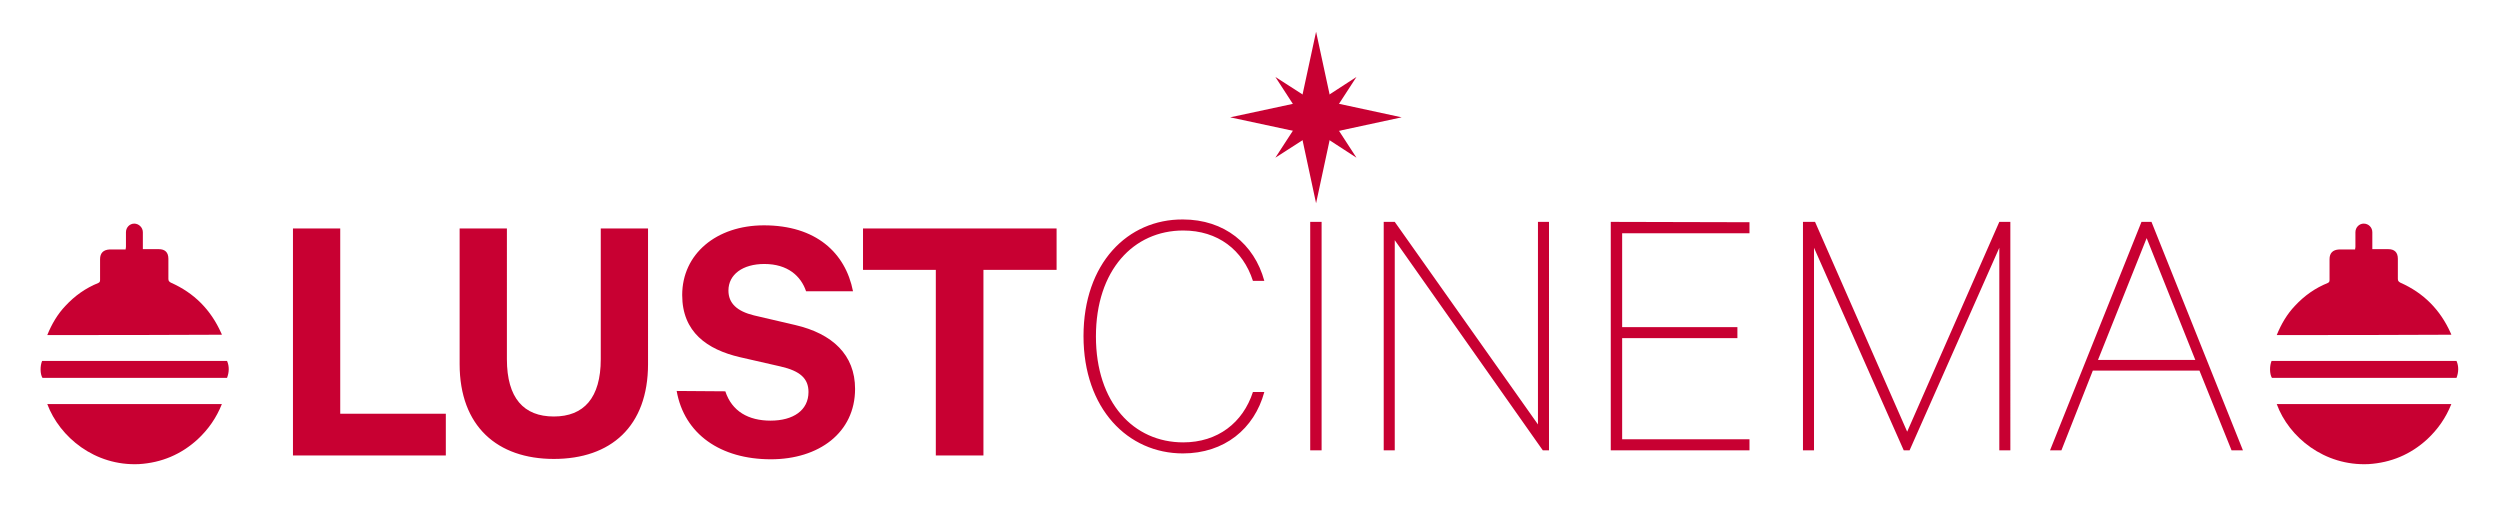 <?xml version="1.0" encoding="utf-8"?>
<svg xmlns="http://www.w3.org/2000/svg" xmlns:xlink="http://www.w3.org/1999/xlink" version="1.1" id="Capa_1" x="0px" y="0px" viewBox="0 0 724.5 148" style="enable-background:new 0 0 724.5 148;">
<style type="text/css">
	.st0{fill:#C80032;}
	.st1{fill:#231F20;}
	.st2{fill:#C80032;stroke:#C80032;stroke-miterlimit:10;}
	.st3{display:none;}
	.st4{display:inline;fill:none;}
	.st5{display:inline;fill:#231F20;}
	.st6{display:inline;fill:#C80032;}
	.st7{display:inline;fill:#FFFFFF;}
	.st8{display:inline;}
	.st9{clip-path:url(#SVGID_00000055692020298934661730000009428914431799518111_);}
	.st10{clip-path:url(#SVGID_00000107573636251817344400000012518756836532694922_);}
	.st11{clip-path:url(#SVGID_00000160882031519475068610000017128050318193576629_);fill:#C70033;}
	.st12{clip-path:url(#SVGID_00000116920347934530809240000011354243967410169781_);fill:#C70033;}
	.st13{clip-path:url(#SVGID_00000009548738415667494320000005358723043898842013_);fill:#C70033;}
	.st14{clip-path:url(#SVGID_00000093894460953827046980000014414924769277872278_);}
	.st15{clip-path:url(#SVGID_00000020363329205122556480000014888175833762330811_);}
	.st16{clip-path:url(#SVGID_00000115500711648098713500000003703048456826784673_);fill:#C70033;}
	.st17{clip-path:url(#SVGID_00000139269663379821668590000003093251777694764960_);fill:#C70033;}
	.st18{clip-path:url(#SVGID_00000041978896477121918650000005478398883723914411_);fill:#C70033;}
</style>
<g id="MI_LUNA" class="st3">
	<path class="st4" d="M345,84.1c0-10.1,7.3-18.7,17.4-21.7c0.4-0.1,0.8-0.3,1.3-0.4c-0.4-0.2-0.9-0.5-1.3-0.7&#xA;		c-2.7-1.2-5.8-1.9-9.3-1.9c-13.3,0-23.3,9.6-23.3,25.5s10,25.5,23.3,25.5c4.5,0,8.4-1.1,11.5-3.1c0.4-0.2,0.7-0.5,1.1-0.8&#xA;		c-0.5-0.1-1-0.2-1.5-0.3C353.1,103.8,345,94.8,345,84.1z"/>
	<path class="st5" d="M364.5,107.4c0.6,0.7,1.8,1.1,3.3,1.1c0.6-0.5,1.2-1,1.7-1.5c-1.3,0-2.6-0.2-3.9-0.4&#xA;		C365.2,106.9,364.9,107.2,364.5,107.4z"/>
	<path class="st5" d="M365.6,106.6c0.3-0.2,0.5-0.4,0.8-0.6c-0.6-0.2-1.2-0.4-1.8-0.6c-0.3,0.3-0.4,0.6-0.4,0.9&#xA;		C364.6,106.4,365.1,106.5,365.6,106.6z"/>
	<path class="st6" d="M366.4,106c-0.6-0.2-1.2-0.4-1.8-0.6c-9.4-3.4-16.1-11.6-16.1-21.3c0-9,5.8-16.8,14.2-20.5&#xA;		c0.7-0.3,1.4-0.6,2.1-0.8c1.1-0.4,2.3-0.7,3.4-0.9c-0.2-0.1-0.4-0.3-0.6-0.4l0,0c-0.8-0.6-1.7-1.2-2.7-1.7&#xA;		c-0.4-0.2-0.7-0.4-1.1-0.6c-0.2-0.1-0.5-0.2-0.7-0.3c-3-1.3-6.4-2-10.2-2c-14.7,0-26.5,10.7-26.5,28.2s11.8,28.2,26.5,28.2&#xA;		c5.9,0,11-1.7,14.8-4.7c0.6-0.5,1.2-1,1.7-1.5l0.3-0.3C368.6,106.6,367.5,106.3,366.4,106z M353,110.5c-13.3,0-23.3-9.6-23.3-25.5&#xA;		s10-25.5,23.3-25.5c3.5,0,6.6,0.7,9.3,1.9c0.5,0.2,0.9,0.4,1.3,0.7c-0.4,0.1-0.9,0.2-1.3,0.4C352.2,65.5,345,74,345,84.1&#xA;		c0,10.7,8.1,19.6,19.1,22.2c0.5,0.1,1,0.2,1.5,0.3c-0.4,0.3-0.7,0.5-1.1,0.8C361.4,109.4,357.5,110.5,353,110.5z"/>
</g>
<g id="gato" class="st3">
	<path class="st4" d="M626.6,61.6c-1.1,0-2.4,0.8-3.3,2.3h1.9C629,63.6,628.5,61.5,626.6,61.6z"/>
	<path class="st6" d="M659.7,97.9c-0.4-5.1-2.7-8.9-6-12c-1.8-1.7-3.4-2.1-5.4-2.1c0,0-0.8,0-0.2,0.8c0.8,1,6.8,8.9,6.7,15.3&#xA;		c-0.1,7.4-7.4,7-7.4,7c3.1-5.9,1.5-11.4,1.1-13.4c-0.9-3.6-2.7-7.1-5.4-10.4c-3.3-4.2-6.7-6.2-10-5.9c-1.4-2.5-2.7-4.5-3.8-6.1&#xA;		c6.1-5.5,2.1-8.1-1.3-18.7c-0.8,2.2-1.4,3.9-1.9,5c-2.4-0.3-7.9-0.3-10.3,0c-0.5-1.1-1.1-2.7-1.9-5c-3.5,10.6-7.5,13.2-1.3,18.7&#xA;		c0.7,12.5,3.2,15.8,7.4,21.8c3.4,5,2.6,6.7,4.2,13.6c-12.2,7.7,8.5,4.7,11.7,4.6C643.9,110.5,661,115.5,659.7,97.9z M616.3,63.9&#xA;		c-3.8-0.3-3.2-2.4-1.4-2.3c1.1,0,2.4,0.8,3.3,2.3H616.3z M625.2,63.9h-1.9c0.9-1.6,2.2-2.3,3.3-2.3C628.5,61.5,629,63.6,625.2,63.9&#xA;		z"/>
	<path class="st7" d="M614.5,61.1c-2.6-0.1-3.4,2.9,1.9,3.3h2.7C617.8,62.2,616,61.2,614.5,61.1z"/>
	<path class="st7" d="M626.9,61.1c2.6-0.1,3.4,2.9-1.9,3.3h-2.7C623.5,62.2,625.4,61.2,626.9,61.1z"/>
</g>
<g class="st3">
	<g class="st8">
		<g>
			<defs>
				<rect id="SVGID_1_" x="592.4" y="44.1" width="56.7" height="26.9"/>
			</defs>
			<clipPath id="SVGID_00000162339821811709539820000017169712841086991542_">
				<use xlink:href="#SVGID_1_" style="overflow:visible;"/>
			</clipPath>
			<g style="clip-path:url(#SVGID_00000162339821811709539820000017169712841086991542_);">
				<g>
					<g>
						<defs>
							<rect id="SVGID_00000021092534349066077320000007878092369020363145_" x="592.4" y="44.1" width="56.7" height="26.9"/>
						</defs>
						<clipPath id="SVGID_00000161629376073118984760000015497844018833228167_">
							<use xlink:href="#SVGID_00000021092534349066077320000007878092369020363145_" style="overflow:visible;"/>
						</clipPath>
						<g style="clip-path:url(#SVGID_00000161629376073118984760000015497844018833228167_);">
							<g>
								<g>
									<g>
										<defs>
											<rect id="SVGID_00000063622267632364601350000010602737010113639063_" x="608.9" y="56.7" width="24.2" height="12.5"/>
										</defs>
										<clipPath id="SVGID_00000090976359479898239670000004431164490678637754_">
											<use xlink:href="#SVGID_00000063622267632364601350000010602737010113639063_" style="overflow:visible;"/>
										</clipPath>
										
											<rect x="608.9" y="56.7" style="clip-path:url(#SVGID_00000090976359479898239670000004431164490678637754_);fill:#C70033;" width="24.2" height="12.5"/>
									</g>
								</g>
							</g>
						</g>
					</g>
				</g>
				<g>
					<g>
						<defs>
							<rect id="SVGID_00000003099997374297751740000016670039283390794172_" x="592.4" y="44.1" width="56.7" height="26.9"/>
						</defs>
						<clipPath id="SVGID_00000075861278957118787860000003515799673468535209_">
							<use xlink:href="#SVGID_00000003099997374297751740000016670039283390794172_" style="overflow:visible;"/>
						</clipPath>
						<path style="clip-path:url(#SVGID_00000075861278957118787860000003515799673468535209_);fill:#C70033;" d="M615.2,61.5&#xA;							c-2.4-0.1-3,2.6,1.7,2.9h2.4C618.2,62.5,616.6,61.6,615.2,61.5"/>
					</g>
				</g>
				<g>
					<g>
						<defs>
							<rect id="SVGID_00000126311450612304094960000003152178725467596987_" x="592.4" y="44.1" width="56.7" height="26.9"/>
						</defs>
						<clipPath id="SVGID_00000180324183352105977930000001361640853253698238_">
							<use xlink:href="#SVGID_00000126311450612304094960000003152178725467596987_" style="overflow:visible;"/>
						</clipPath>
						<path style="clip-path:url(#SVGID_00000180324183352105977930000001361640853253698238_);fill:#C70033;" d="M626.4,61.5&#xA;							c2.4-0.1,3,2.6-1.7,2.9h-2.4C623.4,62.5,625,61.6,626.4,61.5"/>
					</g>
				</g>
			</g>
		</g>
	</g>
</g>
<g class="st3">
	<g class="st8">
		<g>
			<defs>
				<rect id="SVGID_00000180345546642183345670000000326405126336033428_" x="79.5" y="46.1" width="56.7" height="26.9"/>
			</defs>
			<clipPath id="SVGID_00000177484423484805191040000017872515684370559912_">
				<use xlink:href="#SVGID_00000180345546642183345670000000326405126336033428_" style="overflow:visible;"/>
			</clipPath>
			<g style="clip-path:url(#SVGID_00000177484423484805191040000017872515684370559912_);">
				<g>
					<g>
						<defs>
							<rect id="SVGID_00000016774729502034201990000003017576642324034432_" x="79.5" y="46.1" width="56.7" height="26.9"/>
						</defs>
						<clipPath id="SVGID_00000157992802714503479000000014743207229558741411_">
							<use xlink:href="#SVGID_00000016774729502034201990000003017576642324034432_" style="overflow:visible;"/>
						</clipPath>
						<g style="clip-path:url(#SVGID_00000157992802714503479000000014743207229558741411_);">
							<g>
								<g>
									<g>
										<defs>
											<rect id="SVGID_00000062160335348571371650000017626795883588209309_" x="95.7" y="58.7" width="24.2" height="12.5"/>
										</defs>
										<clipPath id="SVGID_00000173155758699538832100000005274657253958090166_">
											<use xlink:href="#SVGID_00000062160335348571371650000017626795883588209309_" style="overflow:visible;"/>
										</clipPath>
										
											<rect x="95.7" y="58.7" style="clip-path:url(#SVGID_00000173155758699538832100000005274657253958090166_);fill:#C70033;" width="24.2" height="12.5"/>
									</g>
								</g>
							</g>
						</g>
					</g>
				</g>
				<g>
					<g>
						<defs>
							<rect id="SVGID_00000123407951498854352970000012823185827973938315_" x="79.5" y="46.1" width="56.7" height="26.9"/>
						</defs>
						<clipPath id="SVGID_00000039835013070977400080000017749422868087675044_">
							<use xlink:href="#SVGID_00000123407951498854352970000012823185827973938315_" style="overflow:visible;"/>
						</clipPath>
						<path style="clip-path:url(#SVGID_00000039835013070977400080000017749422868087675044_);fill:#C70033;" d="M113.5,63.5&#xA;							c2.4-0.1,3,2.6-1.7,2.9h-2.4C110.4,64.5,112.1,63.6,113.5,63.5"/>
					</g>
				</g>
				<g>
					<g>
						<defs>
							<rect id="SVGID_00000029010694337393421770000005317332399211809691_" x="79.5" y="46.1" width="56.7" height="26.9"/>
						</defs>
						<clipPath id="SVGID_00000075866498347201824910000016083813196855713963_">
							<use xlink:href="#SVGID_00000029010694337393421770000005317332399211809691_" style="overflow:visible;"/>
						</clipPath>
						<path style="clip-path:url(#SVGID_00000075866498347201824910000016083813196855713963_);fill:#C70033;" d="M102.3,63.5&#xA;							c-2.4-0.1-3,2.6,1.7,2.9h2.4C105.3,64.5,103.6,63.6,102.3,63.5"/>
					</g>
				</g>
			</g>
		</g>
	</g>
</g>
<g id="gato2" class="st3">
	<path class="st4" d="M101.3,64.6c1.1,0,2.4,0.8,3.3,2.3h-1.9C98.9,66.6,99.5,64.5,101.3,64.6z"/>
	<path class="st6" d="M92.3,113.9c3.2,0.2,23.8,3.1,11.7-4.6c1.6-6.9,0.8-8.6,4.2-13.6c4.2-6,6.7-9.3,7.4-21.8&#xA;		c6.2-5.5,2.2-8-1.3-18.7c-0.8,2.2-1.4,3.9-1.9,5c-2.4-0.3-7.9-0.3-10.3,0c-0.5-1.1-1.1-2.7-1.9-5c-3.5,10.6-7.4,13.2-1.3,18.7&#xA;		c-1.1,1.6-2.4,3.6-3.8,6.1c-3.4-0.2-6.7,1.8-10,5.9c-2.7,3.3-4.5,6.8-5.4,10.4c-0.5,1.9-2,7.5,1.1,13.4c0,0-7.3,0.4-7.4-7&#xA;		C73,96.4,79,88.6,79.8,87.6c0.6-0.8-0.2-0.8-0.2-0.8c-1.9,0-3.6,0.4-5.4,2.1c-3.3,3.1-5.6,6.9-6,12&#xA;		C66.9,118.4,84.1,113.5,92.3,113.9z M109.7,66.9c0.9-1.6,2.2-2.3,3.3-2.3c1.9-0.1,2.4,2-1.4,2.3H109.7z M101.3,64.6&#xA;		c1.1,0,2.4,0.8,3.3,2.3h-1.9C98.9,66.6,99.5,64.5,101.3,64.6z"/>
	<path class="st7" d="M113.4,64.1c2.6-0.1,3.4,2.9-1.9,3.3h-2.7C110.1,65.2,112,64.1,113.4,64.1z"/>
	<path class="st7" d="M101,64.1c-2.6-0.1-3.4,2.9,1.9,3.3h2.7C104.4,65.2,102.5,64.1,101,64.1z"/>
</g>
<g>
	<path class="st0" d="M250.1,78.2h21.1V132H285V78.2h21.2v-12h-56.1V78.2z M196.1,113.3c2.2,12.5,12.7,19.8,27.3,19.8&#xA;		c13.9,0,24.4-7.7,24.4-20.4c0-9.9-6.6-16-17.3-18.5l-12-2.8c-4.9-1.2-7.4-3.5-7.4-7.2c0-4.7,4.2-7.7,10.4-7.7&#xA;		c6.8,0,10.6,3.5,12.1,7.9h13.6c-2.2-11.2-10.8-19.1-25.8-19.1c-13.8,0-23.7,8.3-23.7,20.2c0,10.8,7.3,15.8,16.7,18l11.8,2.7&#xA;		c5.7,1.3,8.1,3.5,8.1,7.4c0,5.3-4.4,8.3-11,8.3c-6.4,0-11.2-2.7-13.1-8.5L196.1,113.3L196.1,113.3z M160.5,133&#xA;		c16.5,0,27.3-9.4,27.3-27.5V66.2h-13.7v37.9c0,11.2-4.9,16.6-13.6,16.6c-8.7,0-13.6-5.3-13.6-16.6V66.2h-13.7v39.3&#xA;		C133.2,123.6,144.2,133,160.5,133 M84.9,132h44.3v-12.1H98.6V66.2H84.9L84.9,132L84.9,132z"/>
	<path class="st0" d="M622.1,69l14.1,35.3H608L622.1,69z M620.6,64.3l-26.5,66.2h3.3l9.1-23.1h30.9l9.3,23.1h3.3l-26.5-66.2&#xA;		L620.6,64.3L620.6,64.3z M553.4,130.5l26-58.7v58.7h3.2V64.3h-3.2l-26.7,60.8l-26.7-60.8h-3.5v66.2h3.2V71.8l26,58.7H553.4z&#xA;		 M466.8,64.3v66.2H507v-3.2h-36.9V98h33.4v-3.2h-33.4V67.6H507v-3.2L466.8,64.3L466.8,64.3z M448.9,64.3h-3.2V123l-41.5-58.7h-3.2&#xA;		v66.2h3.2V69.6l42.9,60.9h1.8L448.9,64.3L448.9,64.3z M383,64.3h-3.3v66.2h3.3V64.3z M314,97.4c0,21.1,12.9,34,28.8,34&#xA;		c12,0,20.7-7.1,23.6-17.8h-3.3c-2.9,8.9-10.2,14.6-20.2,14.6c-14.4,0-25.3-11.5-25.3-30.7s10.9-30.7,25.3-30.7&#xA;		c10,0,17.3,5.6,20.2,14.6h3.3c-2.9-10.7-11.6-17.8-23.6-17.8C326.8,63.5,314,76.3,314,97.4"/>
	<g>
		<polygon class="st0" points="381.4,9.2 385.8,29.6 406.2,34 385.8,38.4 381.4,58.9 377,38.4 356.5,34 377,29.6"/>
		<polygon class="st0" points="393.1,22.3 385.5,34 393.1,45.7 381.4,38.1 369.6,45.7 377.2,34 369.6,22.3 381.4,29.9"/>
	</g>
	<g>
		<path class="st0" d="M13.7,97.1c1.3-3.2,3-6.1,5.3-8.5c2.7-2.9,5.8-5.1,9.5-6.6c0.4-0.2,0.5-0.4,0.5-0.9c0-2,0-4,0-6&#xA;			c0-1.8,1-2.7,2.7-2.8c1.5,0,3,0,4.7,0c0-0.3,0.1-0.5,0.1-0.7c0-1.4,0-2.8,0-4.3c0-1.4,1.1-2.5,2.4-2.5s2.5,1.1,2.5,2.5&#xA;			c0,1.6,0,3.2,0,4.9c1.6,0,3.1,0,4.6,0c1.8,0,2.8,0.9,2.8,2.8c0,1.9,0,3.9,0,5.8c0,0.6,0.2,0.8,0.7,1.1c6.8,3,11.6,7.9,14.6,14.6&#xA;			c0.1,0.1,0.1,0.3,0.2,0.5C47.4,97.1,30.7,97.1,13.7,97.1z"/>
		<path class="st0" d="M13.7,117.1c16.9,0,33.7,0,50.6,0c-1.6,4-3.9,7.3-7,10.2c-4.8,4.4-10.5,6.8-17,7.2&#xA;			C27.5,135.1,17.3,126.7,13.7,117.1z"/>
	</g>
	<g>
		<path class="st0" d="M659.8,97.1c1.3-3.2,3-6.1,5.3-8.5c2.7-2.9,5.8-5.1,9.5-6.6c0.4-0.2,0.5-0.4,0.5-0.9c0-2,0-4,0-6&#xA;			c0-1.8,1-2.7,2.7-2.8c1.5,0,3,0,4.7,0c0-0.3,0.1-0.5,0.1-0.7c0-1.4,0-2.8,0-4.3c0-1.4,1.1-2.5,2.4-2.5c1.4,0,2.5,1.1,2.5,2.5&#xA;			c0,1.6,0,3.2,0,4.9c1.6,0,3.1,0,4.6,0c1.8,0,2.8,0.9,2.8,2.8c0,1.9,0,3.9,0,5.8c0,0.6,0.2,0.8,0.7,1.1c6.8,3,11.6,7.9,14.6,14.6&#xA;			c0.1,0.1,0.1,0.3,0.2,0.5C693.5,97.1,676.7,97.1,659.8,97.1z"/>
		<path class="st0" d="M659.8,117.1c16.9,0,33.7,0,50.6,0c-1.6,4-3.9,7.3-7,10.2c-4.8,4.4-10.5,6.8-17,7.2&#xA;			C673.6,135.1,663.3,126.7,659.8,117.1z"/>
		<path class="st0" d="M711.9,104.6c0.7,1.6,0.6,3.3,0,4.9c-17.9,0-35.7,0-53.5,0c-0.7-1.1-0.7-3.5-0.1-4.9&#xA;			C676.2,104.6,694,104.6,711.9,104.6z"/>
		<path class="st0" d="M65.8,104.6c0.7,1.6,0.6,3.3,0,4.9c-17.9,0-35.7,0-53.5,0c-0.7-1.1-0.7-3.5-0.1-4.9&#xA;			C30.1,104.6,47.9,104.6,65.8,104.6z"/>
	</g>
</g>
</svg>